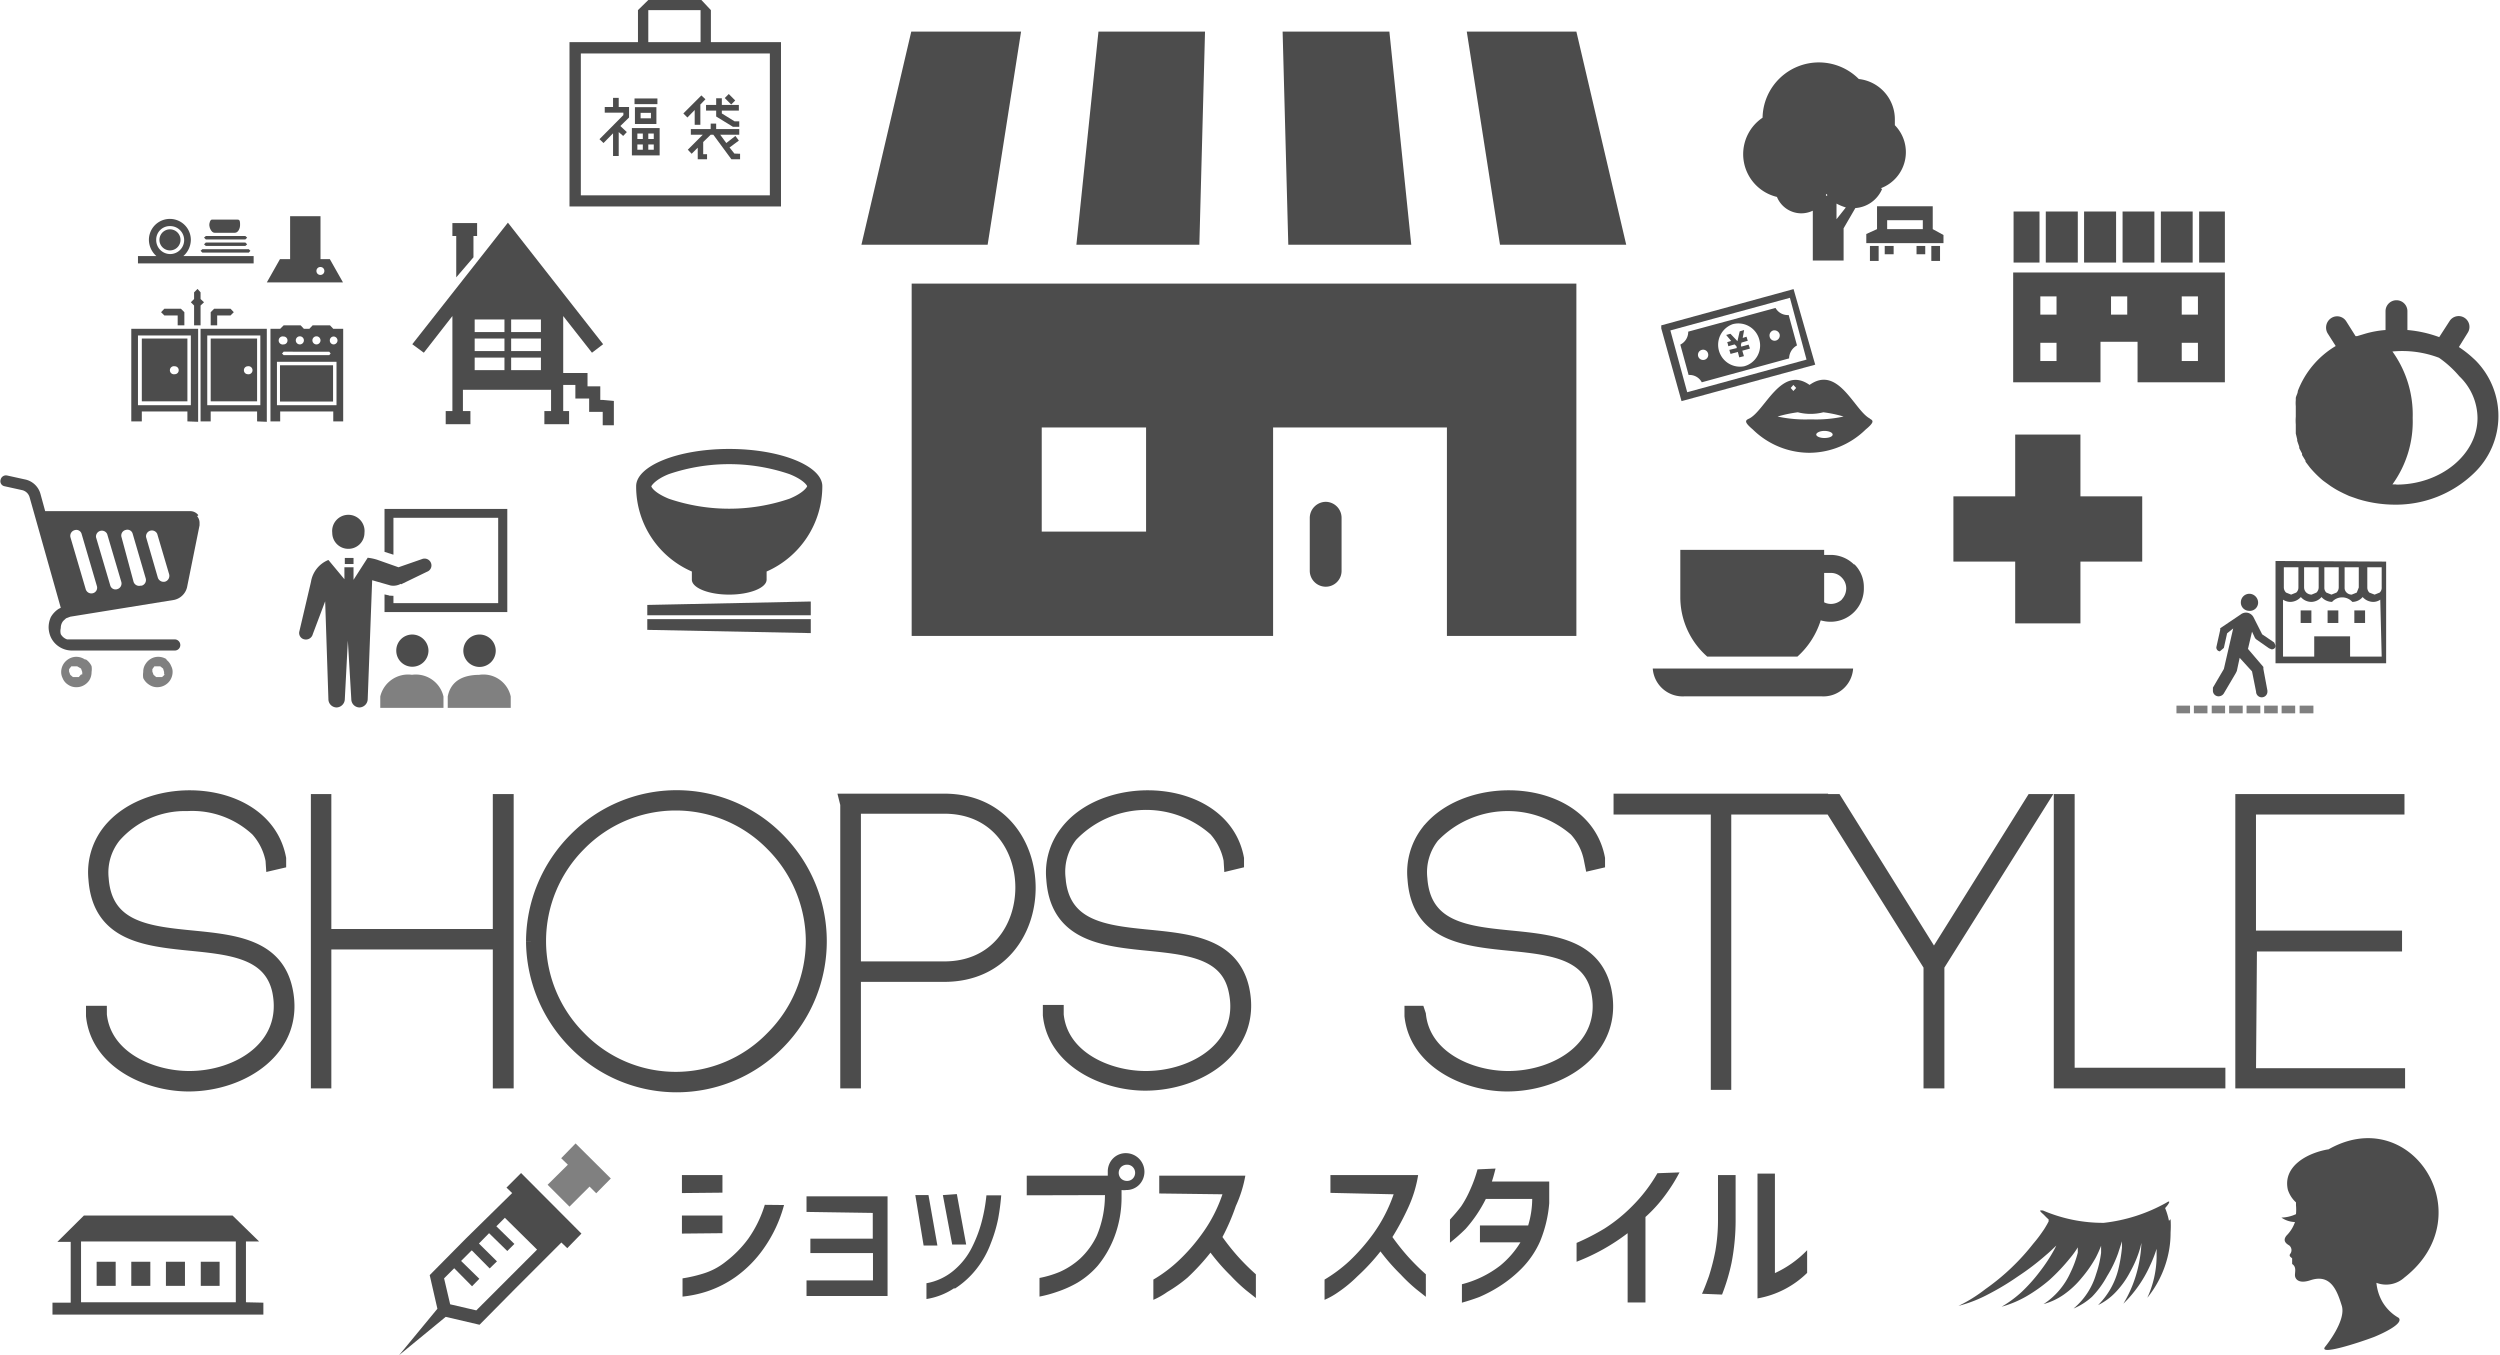 <svg xmlns="http://www.w3.org/2000/svg" viewBox="0 0 123.4 66.9"><defs><style>.cls-1{fill:gray;}.cls-2,.cls-3{fill:#4c4c4c;}.cls-3{stroke:#4c4c4c;stroke-miterlimit:10;stroke-width:0.71px;}</style></defs><g id="レイヤー_2" data-name="レイヤー 2"><g id="レイヤー_1-2" data-name="レイヤー 1"><polygon class="cls-1" points="28.41 56.44 27.7 57.17 28.03 57.49 28.03 57.49 27.03 58.48 28.11 59.56 29.1 58.57 29.43 58.9 30.15 58.17 28.41 56.44"/><path class="cls-2" d="M23.29,61.72l.88.89.36-.35-.89-.88.5-.51.9.88.35-.35-.89-.87h0l.42-.42,1.59,1.57-3,3-1.29-.3-.3-1.28.5-.5.88.89h0l.36-.37-.9-.88.5-.5Zm2.43-3.82h0l-.72.72.28.27L23,61.13l-1.79,1.81.38,1.66L19.7,66.89h0L22,65l1.67.39,1.78-1.8,2.26-2.26.29.28.7-.72h0Z"/><polygon class="cls-2" points="31.95 30.37 40.02 30.37 40.02 29.69 31.95 29.86 31.95 30.37"/><polygon class="cls-2" points="31.95 31.09 40.02 31.25 40.02 30.56 31.95 30.56 31.95 31.09"/><path class="cls-2" d="M32.15,24s.16-.32.87-.6a9.25,9.25,0,0,1,5.94,0c.71.28.88.57.88.6s-.17.33-.88.62a9.25,9.25,0,0,1-5.94,0c-.71-.29-.87-.57-.87-.62m2,4.21v.4c0,.41.83.74,1.84.74s1.85-.33,1.85-.74v-.4A4.6,4.6,0,0,0,40.59,24c0-1-2.06-1.84-4.6-1.84S31.4,23,31.4,24a4.57,4.57,0,0,0,2.75,4.21"/><path class="cls-2" d="M108.49,15.53h-.8v-.9h.8Zm0,2.29h-.8v-.9h.8ZM105,15.53h-.8v-.9h.8Zm-3.49,0h-.8v-.9h.8Zm0,2.29h-.8v-.9h.8Zm-2.14-4.37v5.42h4.31v-2h1.83v2h4.31V13.45Z"/><rect class="cls-2" x="104.77" y="10.44" width="1.57" height="2.52"/><rect class="cls-2" x="100.98" y="10.44" width="1.58" height="2.52"/><rect class="cls-2" x="102.87" y="10.44" width="1.58" height="2.52"/><rect class="cls-2" x="99.39" y="10.44" width="1.28" height="2.52"/><rect class="cls-2" x="108.55" y="10.44" width="1.27" height="2.52"/><rect class="cls-2" x="106.66" y="10.44" width="1.57" height="2.52"/><polygon class="cls-2" points="105.74 24.5 102.69 24.5 102.69 21.45 99.47 21.45 99.47 24.5 96.42 24.5 96.42 27.72 99.47 27.72 99.47 30.77 102.69 30.77 102.69 27.72 105.74 27.72 105.74 24.5"/><path class="cls-2" d="M4,61.28h7.64v3H4Zm8.14,3v-3h.65L11.48,60H4.14l-1.31,1.3h.66v3h-.9v.59H13v-.59Z"/><rect class="cls-2" x="4.77" y="62.28" width="0.94" height="1.19"/><rect class="cls-2" x="8.19" y="62.28" width="0.94" height="1.19"/><rect class="cls-2" x="6.48" y="62.28" width="0.94" height="1.19"/><rect class="cls-2" x="9.91" y="62.28" width="0.93" height="1.19"/><path class="cls-2" d="M17.19,27.09a.79.79,0,0,0,.8-.79.8.8,0,1,0-1.59,0,.79.79,0,0,0,.79.79"/><polygon class="cls-2" points="19.42 25.56 24.59 25.56 24.59 29.77 19.42 29.77 19.42 29.41 19.21 29.4 19.2 29.39 18.98 29.34 18.98 30.21 25.04 30.21 25.04 29.99 25.04 25.12 18.98 25.12 18.98 27.24 19.42 27.38 19.42 25.56"/><path class="cls-2" d="M19.56,32.12a.79.79,0,0,0,.79.79.8.8,0,0,0,.8-.79.81.81,0,0,0-.8-.8.79.79,0,0,0-.79.8"/><path class="cls-1" d="M20.35,33.31a1.41,1.41,0,0,0-1.58,1.07l0,.56h3.12v-.56a1.4,1.4,0,0,0-1.57-1.07"/><path class="cls-2" d="M22.87,32.12a.8.8,0,1,0,.8-.8.8.8,0,0,0-.8.8"/><path class="cls-1" d="M23.67,33.31c-.76,0-1.41.26-1.57,1.07v.56h3.11v-.56a1.38,1.38,0,0,0-1.56-1.07"/><path class="cls-2" d="M19.8,28.84l1.28-.62a.33.33,0,0,0,.19-.44.34.34,0,0,0-.45-.18L19.67,28l-1.05-.37a2.46,2.46,0,0,0-.47-.1l-.7,1.09V28H17v.59l-.79-.95a1.4,1.4,0,0,0-.86,1.08l-.57,2.43a.32.32,0,0,0,.25.41.35.35,0,0,0,.41-.26l.61-1.62.16,4.83a.41.41,0,0,0,.4.41.42.42,0,0,0,.41-.41l.15-2.89.17,2.89a.41.41,0,0,0,.4.41.42.42,0,0,0,.41-.41l.22-5.87.91.26a.77.77,0,0,0,.5-.08"/><rect class="cls-2" x="17.02" y="27.54" width="0.43" height="0.3"/><path class="cls-2" d="M28.67,2.64H38v7H28.67ZM32,.5h2.58V2.08H32Zm3.09,1.58V.5L34.62,0H32l-.51.5V2.08H28.11v8.11H38.55V2.08Z"/><polygon class="cls-2" points="34.29 6.16 34.57 6.16 34.57 5.17 34.56 5.17 34.82 4.9 34.62 4.71 33.73 5.6 33.93 5.8 34.29 5.43 34.29 6.16"/><polygon class="cls-2" points="35.35 5.75 36.18 6.26 36.49 6.26 36.49 5.99 36.26 5.99 35.63 5.6 35.63 5.46 36.47 5.46 36.47 5.18 35.63 5.18 35.63 4.85 35.35 4.85 35.35 5.18 34.85 5.18 34.85 5.46 35.35 5.46 35.35 5.75"/><rect class="cls-2" x="35.89" y="4.67" width="0.28" height="0.45" transform="translate(7.09 26.91) rotate(-44.99)"/><polygon class="cls-2" points="36.25 7.58 36.01 7.28 36.47 6.94 36.3 6.71 35.85 7.06 35.55 6.65 36.49 6.65 36.49 6.37 35.35 6.37 35.35 6.1 35.08 6.1 35.08 6.37 34.1 6.37 34.1 6.65 34.69 6.65 33.95 7.39 34.14 7.59 34.44 7.29 34.44 7.61 34.44 7.68 34.44 7.86 34.9 7.86 34.9 7.61 34.71 7.61 34.71 7.01 35.08 6.65 35.22 6.65 35.21 6.65 36.1 7.86 36.53 7.86 36.53 7.59 36.25 7.58"/><polygon class="cls-2" points="30.54 4.83 30.26 4.83 30.26 5.28 29.85 5.28 29.85 5.56 30.77 5.56 30.77 5.68 29.59 6.87 29.79 7.06 30.26 6.58 30.26 7.7 30.54 7.7 30.54 6.52 30.76 6.71 30.94 6.52 30.62 6.22 31.05 5.8 31.05 5.28 30.54 5.28 30.54 4.83"/><rect class="cls-2" x="31.32" y="4.86" width="1.13" height="0.28"/><path class="cls-2" d="M31.62,5.57h.51v.27h-.51Zm.78-.28H31.34v.83H32.4Z"/><path class="cls-2" d="M31.46,7.13h.27v.26h-.27Zm0-.54h.27v.27h-.27Zm.54.54h.27v.26H32Zm0-.54h.27v.27H32Zm-.81,1.08h1.37V6.32H31.19Z"/><path class="cls-2" d="M26.7,16.39H25.23v-.62H26.7Zm0,.94H25.23v-.62H26.7Zm0,.94H25.23v-.62H26.7Zm-1.8-1.88H23.43v-.62H24.9Zm0,.94H23.43v-.62H24.9Zm0,.94H23.43v-.62H24.9Zm4.85,1.47h-.12v-.67H29v-.66H27.8V15.6l1.42,1.81.55-.42-4.7-6-4.72,6,.57.42,1.41-1.81v4.69H22v.65h1.22v-.65h-.37V19.24h4.35v1.05h-.33v.65h1.22v-.65H27.8V19h.6v.67h.68v.66h.67v.66h.55v-1.2Z"/><polygon class="cls-2" points="22.52 13.69 23.37 12.7 23.37 11.65 23.55 11.65 23.55 11.01 22.33 11.01 22.33 11.65 22.52 11.65 22.52 13.69"/><path class="cls-2" d="M118.27,23.91h-.18a5.29,5.29,0,0,0,1-3.28,5.34,5.34,0,0,0-1-3.28,5.1,5.1,0,0,1,2.3.31,5.21,5.21,0,0,1,1,.91,2.88,2.88,0,0,1,.9,2.06c0,1.81-1.82,3.29-4,3.29m3.91-6.12a5.41,5.41,0,0,0-.83-.67l.44-.71a.53.53,0,1,0-.9-.57l-.51.79a6,6,0,0,0-1.57-.35v-.93a.54.54,0,0,0-1.08,0v.93a4.93,4.93,0,0,0-1,.18h0l-.4.12-.08,0-.46-.73a.53.53,0,0,0-.74-.16.56.56,0,0,0-.18.75l.4.63a4.42,4.42,0,0,0-1.87,2.22v0c0,.11-.08.23-.1.34l0,.11a1.57,1.57,0,0,0,0,.3l0,.11c0,.14,0,.28,0,.41a2.36,2.36,0,0,0,0,.38v.09l0,.28,0,.08.07.29,0,.07.1.29,0,.07.14.27,0,.07.17.28,0,.05.22.29,0,0a5.35,5.35,0,0,0,.63.63l.08.06.32.23.08.05a4.1,4.1,0,0,0,.4.23l.14.07.28.13.2.07.26.09.21.06v0h0a6.26,6.26,0,0,0,1.57.21,5.55,5.55,0,0,0,3.91-1.54,3.9,3.9,0,0,0,0-5.67"/><path class="cls-2" d="M114.93,56.73c-1.1.19-2.26.87-2,2a1.44,1.44,0,0,0,.4.62v.14a2.47,2.47,0,0,1,0,.44,1.82,1.82,0,0,1-.72.17,1.23,1.23,0,0,0,.67.22,1.73,1.73,0,0,1-.41.66c-.23.27,0,.42.12.49a.3.3,0,0,1,.07.4c-.1.12,0,.17.08.24v.28c.23.15.13.4.14.57s.18.43.77.23c1-.33,1.31.52,1.54,1.26s-.8,2-.8,2c-.44.5,1.58-.15,2.4-.46.44-.18,1.47-.66,1.21-.94a2.17,2.17,0,0,1-.81-.8,2.33,2.33,0,0,1-.29-.93,1.34,1.34,0,0,0,1.38-.26c3.92-3.06.33-8.72-3.81-6.29"/><path class="cls-1" d="M4,33.29l-.11.13-.18,0-.11,0-.13-.11-.06-.16,0-.12.11-.14.17,0,.12,0L4,33l.06.17,0,.12m.13-.74a.77.77,0,0,0-.42-.13.72.72,0,0,0-.29.06.79.79,0,0,0-.33.27.75.75,0,0,0-.13.42.66.66,0,0,0,.07.3.68.68,0,0,0,.26.32.7.7,0,0,0,.42.13.73.73,0,0,0,.3-.06.78.78,0,0,0,.33-.27.76.76,0,0,0,.12-.42.93.93,0,0,0,0-.29.81.81,0,0,0-.28-.33"/><path class="cls-1" d="M8.14,33.29,8,33.42l-.17,0-.12,0-.13-.11-.06-.16,0-.12.1-.14.18,0,.11,0,.14.11.05.17,0,.12m.14-.74a.77.77,0,0,0-.42-.13.73.73,0,0,0-.3.06.76.76,0,0,0-.32.27.68.68,0,0,0-.13.42,1,1,0,0,0,0,.3.79.79,0,0,0,.28.32.7.7,0,0,0,.42.13.76.76,0,0,0,.62-.33.77.77,0,0,0,.13-.42.59.59,0,0,0-.07-.29.7.7,0,0,0-.26-.33"/><path class="cls-2" d="M8.15,28.71a.3.3,0,0,1-.36-.2l-.58-2a.29.29,0,0,1,.55-.16l.59,2a.3.3,0,0,1-.2.36m-1.21.2a.29.29,0,0,1-.35-.2L6,26.52a.28.28,0,0,1,.2-.36.27.27,0,0,1,.35.19l.64,2.19a.29.29,0,0,1-.2.37m-1.2.17a.27.27,0,0,1-.35-.19l-.7-2.37a.29.29,0,0,1,.55-.16l.7,2.37a.29.29,0,0,1-.2.35m-1.2.2a.29.29,0,0,1-.36-.2l-.75-2.55a.29.29,0,0,1,.2-.36.27.27,0,0,1,.35.19l.75,2.56a.28.28,0,0,1-.19.36m5.2-3.85a.5.5,0,0,0-.42-.2H2.23L2,24.39H2a1,1,0,0,0-.79-.73l-.86-.19a.27.27,0,0,0-.32.21A.25.25,0,0,0,.22,24l.86.19a.5.5,0,0,1,.38.35L3,30l-.1.05a1.18,1.18,0,0,0-.39.41A1.24,1.24,0,0,0,2.4,31h0v0h0a1.3,1.3,0,0,0,.09.41,1.12,1.12,0,0,0,.41.5,1.15,1.15,0,0,0,.63.2h5.1a.27.27,0,0,0,.27-.28.28.28,0,0,0-.27-.27H3.53l-.22,0A.56.56,0,0,1,3,31.3.62.62,0,0,1,3,31a.55.55,0,0,1,.12-.35l.14-.13.21-.08,5.13-.83A.84.84,0,0,0,9.23,29l.62-3.07v-.11a.5.5,0,0,0-.12-.34"/><path class="cls-2" d="M8.63,18.08a.19.19,0,0,1,.19.2.19.19,0,0,1-.19.19.2.2,0,1,1,0-.39M7,19.81H9.25v-3.1H7Z"/><path class="cls-2" d="M7,20H6.81V16.56H9.42V20Zm2.78.82V16.23H6.48V20.8H7v-.49H9.25v.49Z"/><path class="cls-2" d="M12.22,18.08a.2.2,0,1,1,0,.39.19.19,0,0,1-.18-.19.19.19,0,0,1,.18-.2M10.4,19.81h2.29v-3.1H10.4Z"/><path class="cls-2" d="M10.4,20h-.17V16.56h2.62V20Zm2.77.82V16.23H9.9V20.8h.5v-.49h2.29v.49Z"/><rect class="cls-2" x="13.82" y="18.03" width="2.62" height="1.79"/><path class="cls-2" d="M16.48,16.61a.2.2,0,0,1,.18.2.2.2,0,0,1-.18.19.19.19,0,0,1-.2-.19.19.19,0,0,1,.2-.2M16.61,20H13.67V17.86h2.94ZM14,16.61a.19.19,0,0,1,.19.2A.19.19,0,0,1,14,17a.2.2,0,1,1,0-.39m1,.2a.2.2,0,0,1-.19.19.2.2,0,1,1,.19-.19m1.25.55.07.09-.07.08H14l-.08-.08.08-.09Zm-.43-.55a.2.2,0,0,1-.19.19.2.2,0,1,1,.19-.19m.43-.75h-.82l-.16.17H15l-.16-.17H14l-.17.17h-.48V20.8h.48v-.49h2.62v.49h.49V16.23h-.49l-.16-.17"/><path class="cls-2" d="M15.82,13.57a.19.19,0,0,1-.2-.19.19.19,0,0,1,.2-.2.19.19,0,0,1,.19.2.19.19,0,0,1-.19.19m0-.78V10.67H14.32v2.12h-.5l-.65,1.15h3.76l-.65-1.15Z"/><polygon class="cls-2" points="10.72 15.57 11.38 15.57 11.54 15.41 11.38 15.24 10.57 15.24 10.4 15.41 10.4 16.06 10.72 16.06 10.72 15.57"/><polygon class="cls-2" points="9.1 16.06 9.1 15.41 8.93 15.24 8.11 15.24 7.95 15.41 8.11 15.57 8.77 15.57 8.77 16.06 9.1 16.06"/><polygon class="cls-2" points="9.9 16.06 9.9 15.08 10.07 14.92 9.9 14.76 9.9 14.43 9.75 14.26 9.58 14.43 9.58 14.76 9.42 14.92 9.58 15.08 9.58 16.06 9.9 16.06"/><path class="cls-2" d="M7.71,11.84a.67.67,0,0,1,.68-.68.69.69,0,1,1-.68.68m4.81.8H9.05a1.08,1.08,0,0,0,.37-.8,1,1,0,0,0-2.07,0,1.08,1.08,0,0,0,.37.8H6.81V13h5.71Z"/><path class="cls-2" d="M8.91,11.84a.52.52,0,1,1-.52-.52.52.52,0,0,1,.52.52"/><polyline class="cls-2" points="9.99 12.47 12.28 12.47 12.36 12.38 12.28 12.3 9.99 12.3 9.9 12.38 9.99 12.47"/><polyline class="cls-2" points="10.16 12.14 12.11 12.14 12.2 12.06 12.11 11.97 10.16 11.97 10.07 12.06 10.16 12.14"/><polyline class="cls-2" points="10.16 11.82 12.11 11.82 12.2 11.73 12.11 11.65 10.16 11.65 10.07 11.73 10.16 11.82"/><path class="cls-2" d="M10.59,11.49h1c.17,0,.26-.22.26-.38s0-.27-.12-.27H10.46c-.08,0-.13.16-.13.27s.1.38.26.38"/><path class="cls-2" d="M89.34,20.7a6.46,6.46,0,0,1-1.6-.14,6.67,6.67,0,0,1,1-.21,2.52,2.52,0,0,0,1.26,0,6.34,6.34,0,0,1,1,.21,6.39,6.39,0,0,1-1.59.14m.64.92c-.22,0-.4-.08-.4-.17s.18-.18.4-.18.41.08.41.18-.18.17-.41.17M88.52,19l.14.15-.14.15-.13-.15.13-.15m3.8,1.67c-.77-.36-1.57-2.69-3-1.67-1.41-1-2.21,1.31-3,1.67-.21.09-.19.2.2.53a4,4,0,0,0,2.79,1.15,4,4,0,0,0,2.78-1.15c.4-.33.41-.44.2-.53"/><polygon class="cls-2" points="85.85 17.64 86.08 17.58 86 17.31 86.37 17.21 86.37 17.18 86.31 17.01 85.95 17.11 85.93 17.03 85.96 16.91 86.27 16.82 86.26 16.79 86.22 16.66 86.21 16.62 86.02 16.68 86.09 16.29 86.06 16.3 85.89 16.35 85.87 16.36 85.76 16.84 85.42 16.48 85.39 16.48 85.22 16.53 85.2 16.53 85.45 16.83 85.25 16.89 85.27 16.92 85.3 17.04 85.31 17.09 85.62 17 85.71 17.09 85.73 17.18 85.36 17.27 85.41 17.44 85.42 17.47 85.78 17.37 85.85 17.64"/><path class="cls-2" d="M84,17.27a.25.25,0,0,1,.31.18.25.25,0,0,1-.18.31.25.25,0,0,1-.13-.49M85.53,16a1.07,1.07,0,0,1,1.31.77,1.06,1.06,0,0,1-.75,1.31A1.08,1.08,0,0,1,85.53,16m2,.31a.27.27,0,0,1,.31.18.26.26,0,0,1-.18.32.25.25,0,0,1-.31-.19.26.26,0,0,1,.18-.31M84,18.87l4.31-1.18a.74.74,0,0,1,.39-.64l-.41-1.5a.69.69,0,0,1-.65-.35l-4.31,1.17a.7.7,0,0,1-.39.64l.41,1.5a.68.68,0,0,1,.65.36"/><path class="cls-2" d="M89.17,17.75l-5.89,1.61-.83-3.05,5.9-1.61ZM82,16.06l0,.15,1,3.59,6.6-1.8-.07-.24-1-3.49Z"/><path class="cls-2" d="M94.91,11.31H93.15v-.44h1.76Zm.49,0V10.18H92.65v1.13l-.53.24V12h3.81v-.4Z"/><rect class="cls-2" x="92.3" y="12.14" width="0.43" height="0.74"/><rect class="cls-2" x="95.33" y="12.14" width="0.43" height="0.74"/><rect class="cls-2" x="94.6" y="12.14" width="0.43" height="0.41"/><rect class="cls-2" x="93.03" y="12.14" width="0.44" height="0.41"/><path class="cls-2" d="M90.65,10.82v-.77a2.62,2.62,0,0,0,.46.19Zm-.46-1.21,0,.05-.06,0,0-.09m2.71-.28a1.9,1.9,0,0,0,.69-3.11l0-.28a2,2,0,0,0-1.78-2A2.78,2.78,0,0,0,87,5.81v0a2.17,2.17,0,0,0,.71,3.91,1.3,1.3,0,0,0,1.2.81,1.33,1.33,0,0,0,.57-.13v2.46H91V11.27l.58-1a1.55,1.55,0,0,0,1.32-.94"/><path class="cls-2" d="M107.06,60.26a3.43,3.43,0,0,0-.19-.63c.23-.25.28-.41.07-.27a8.16,8.16,0,0,1-3.1,1,7.54,7.54,0,0,1-3-.61c-.1,0-.25-.05,0,.17.06.05.14.15.28.27l0,.1-.08.15c-.06.1-.12.21-.2.32a6.57,6.57,0,0,1-.48.63,11,11,0,0,1-1.08,1.19A10.93,10.93,0,0,1,98,63.63a7.38,7.38,0,0,1-1.33.83,6.77,6.77,0,0,0,1.5-.59A12.77,12.77,0,0,0,99.61,63,12.54,12.54,0,0,0,101,61.94c.17-.14.33-.3.5-.46l-.08.16a8,8,0,0,1-.73,1.12,8.19,8.19,0,0,1-.89,1,5.71,5.71,0,0,1-1,.74A5.35,5.35,0,0,0,100,64a7.57,7.57,0,0,0,1.17-.83,9.57,9.57,0,0,0,1-1.06,4.38,4.38,0,0,0,.39-.54l0,.26a5.09,5.09,0,0,1-.37,1,3.62,3.62,0,0,1-1.32,1.54,3.26,3.26,0,0,0,1-.47,4.41,4.41,0,0,0,.87-.81,6.19,6.19,0,0,0,.7-1,5.46,5.46,0,0,0,.27-.6l0-.09c0,.16,0,.3,0,.44a5.28,5.28,0,0,1-.25,1.06,3.49,3.49,0,0,1-1.11,1.69,3.19,3.19,0,0,0,.91-.58A4.59,4.59,0,0,0,104,63a6,6,0,0,0,.55-1.14c.06-.19.13-.39.19-.59,0,.1,0,.21,0,.32a7.71,7.71,0,0,1-.18,1.07,3.78,3.78,0,0,1-1,1.76,3,3,0,0,0,.88-.65,4.35,4.35,0,0,0,.71-1,5.55,5.55,0,0,0,.49-1.17l.06-.25a6.26,6.26,0,0,1-.12,1,6.16,6.16,0,0,1-.77,2,6.16,6.16,0,0,0,1.32-1.89,6.32,6.32,0,0,0,.32-.82c0,.13,0,.28,0,.42a5,5,0,0,1-.46,2,5.16,5.16,0,0,0,1-2,4.93,4.93,0,0,0,.15-1.23,4.87,4.87,0,0,0,0-.65"/><path class="cls-2" d="M81.58,33a1.48,1.48,0,0,0,1.59,1.37h6.72A1.47,1.47,0,0,0,91.47,33v0H81.58Z"/><path class="cls-2" d="M90.92,29.59a.8.8,0,0,1-.54.22.74.74,0,0,1-.34-.08V28.28h.33a.73.73,0,0,1,.54.23.76.76,0,0,1,.22.53.81.81,0,0,1-.22.55m.62-1.71a1.64,1.64,0,0,0-1.16-.49h-.33v-.25H82.94v2.35a3.9,3.9,0,0,0,1.33,2.92h4.45a4,4,0,0,0,1.15-1.79,1.75,1.75,0,0,0,.51.07A1.64,1.64,0,0,0,92,29a1.58,1.58,0,0,0-.48-1.16"/><path class="cls-2" d="M111,30.15a.41.41,0,0,0,.46-.38.44.44,0,0,0-.4-.46.42.42,0,0,0-.45.39.41.41,0,0,0,.39.45"/><path class="cls-2" d="M110.6,30.33a.43.43,0,0,1,.3-.09.43.43,0,0,1,.33.22l.43.85.59.4.08.17a.19.19,0,0,1-.21.17L112,32l-.63-.44-.06-.06-.15-.32-.2.85.76.89,0,.1.2,1.07v.05a.28.28,0,0,1-.56,0l-.2-1-.61-.67-.14.65-.06.12-.59,1a.31.31,0,0,1-.27.13.28.28,0,0,1-.26-.31l0-.12.54-.92.46-2-.3.24-.16.72-.2.17a.19.19,0,0,1-.17-.21v0l.19-.85,0-.08Z"/><rect class="cls-1" x="107.43" y="34.83" width="0.67" height="0.38"/><rect class="cls-1" x="112.62" y="34.83" width="0.67" height="0.38"/><rect class="cls-1" x="113.51" y="34.83" width="0.68" height="0.38"/><rect class="cls-1" x="111.76" y="34.83" width="0.67" height="0.38"/><rect class="cls-1" x="110.89" y="34.83" width="0.68" height="0.38"/><rect class="cls-1" x="110.03" y="34.83" width="0.67" height="0.38"/><rect class="cls-1" x="109.17" y="34.83" width="0.66" height="0.38"/><rect class="cls-1" x="108.29" y="34.83" width="0.67" height="0.38"/><path class="cls-2" d="M117.56,29a.32.32,0,0,1-.1.25l-.25.1-.26-.1a.36.36,0,0,1-.1-.25V28h.71Zm0,3.41H116v-1h-1.77v1h-1.54V29.6a.69.69,0,0,0,.36.11.71.71,0,0,0,.52-.24.69.69,0,0,0,.52.24.68.68,0,0,0,.5-.24.71.71,0,0,0,.52.24.67.67,0,0,1,1,0,.67.67,0,0,0,.51-.24.71.71,0,0,0,.52.24.61.61,0,0,0,.35-.11ZM112.73,28h.72v1a.33.33,0,0,1-.11.25l-.25.1-.25-.1a.36.36,0,0,1-.11-.25Zm1,0h.72v1a.36.36,0,0,1-.11.25l-.24.1a.4.4,0,0,1-.26-.1.36.36,0,0,1-.11-.25Zm1,0h.71v1a.36.36,0,0,1-.11.25l-.25.1-.25-.1a.32.32,0,0,1-.1-.25Zm1,0h.7v1l-.1.25-.25.1a.36.36,0,0,1-.25-.1.32.32,0,0,1-.1-.25Zm-3.41-.31v5.05h5.46V27.72Z"/><rect class="cls-2" x="113.56" y="30.13" width="0.53" height="0.62"/><rect class="cls-2" x="116.21" y="30.13" width="0.53" height="0.62"/><rect class="cls-2" x="114.89" y="30.13" width="0.53" height="0.62"/><path class="cls-3" d="M13.47,42.6l.3-.07,0-.15c-.68-3.58-6.38-3.92-8.4-1.3a3.25,3.25,0,0,0-.65,2.31c.37,5.16,8.17,1.4,9.07,5.52.56,2.75-2,4.31-4.45,4.31-1.89,0-4.2-1-4.42-3.13V50l-.32,0,0,.14c.23,2.24,2.68,3.38,4.71,3.38,2.62,0,5.41-1.74,4.78-4.67-.95-4.43-8.73-.63-9.08-5.48a2.89,2.89,0,0,1,.62-2.11,4.65,4.65,0,0,1,3.61-1.58,4.72,4.72,0,0,1,3.47,1.26,3.13,3.13,0,0,1,.75,1.51ZM16,39.55h-.3V53.37H16V46.51h8.68v6.86H25V39.55h-.32v6.66H16Zm24.13,6.91a6.78,6.78,0,0,1-2,4.78,6.65,6.65,0,0,1-9.55,0,6.78,6.78,0,0,1,0-9.58,6.68,6.68,0,0,1,9.55,0,6.81,6.81,0,0,1,2,4.8Zm-13.81,0a7.17,7.17,0,0,0,2.08,5,7,7,0,0,0,10,0,7.11,7.11,0,0,0,0-10,7,7,0,0,0-10,0,7.14,7.14,0,0,0-2.08,5Zm15.51-6.77V53.37h.31V48.11h4.47c5.54,0,5.54-8.58,0-8.58H41.79Zm.31,8.12v-8h4.47c5.15,0,5.15,8,0,8ZM60.76,42.6l.29-.07,0-.15c-.67-3.58-6.37-3.92-8.38-1.3A3.21,3.21,0,0,0,52,43.39c.35,5.16,8.16,1.4,9,5.52.58,2.75-2,4.31-4.45,4.31-1.88,0-4.19-1-4.4-3.13l0-.13-.32,0,0,.14c.23,2.24,2.69,3.38,4.7,3.38,2.63,0,5.42-1.74,4.78-4.67-1-4.43-8.71-.63-9.07-5.48a2.93,2.93,0,0,1,.61-2.11A5.14,5.14,0,0,1,60,40.93a3.13,3.13,0,0,1,.75,1.51Zm17.81,0,.3-.07,0-.15c-.68-3.58-6.36-3.92-8.39-1.3a3.25,3.25,0,0,0-.65,2.31c.36,5.16,8.18,1.4,9.06,5.52.57,2.75-2,4.31-4.45,4.31-1.88,0-4.19-1-4.41-3.13L70,50l-.32,0,0,.14c.24,2.24,2.7,3.38,4.71,3.38,2.64,0,5.42-1.74,4.79-4.67-1-4.43-8.73-.63-9.08-5.48a2.88,2.88,0,0,1,.61-2.11,5.14,5.14,0,0,1,7.08-.32,3,3,0,0,1,.75,1.51ZM85.1,53.44V39.85h4.78v-.32H80v.32H84.8V53.44Zm5.12-13.89,5.08,8.11v5.71h.32V47.66l5.09-8.11h-.38l-4.87,7.79L90.6,39.55Zm11.83,0h-.32V53.37h7.76v-.31h-7.44Zm9,7.06h7.16v-.32H111V39.85h7.33v-.3h-7.64V53.37h7.67v-.29H111Z"/><path class="cls-2" d="M51.42,21.1h5.15v5.14H51.42ZM45,31.39H62.84V21.1h8.58V31.39h6.39V14H45Z"/><path class="cls-2" d="M65.44,24.77a.8.8,0,0,0-.79.79v2.62a.79.79,0,0,0,.79.78.78.78,0,0,0,.78-.78V25.56a.79.79,0,0,0-.78-.79"/><polygon class="cls-2" points="59.48 1.56 54.22 1.56 53.13 12.08 59.2 12.08 59.48 1.56"/><polygon class="cls-2" points="69.66 12.08 68.58 1.56 63.31 1.56 63.59 12.08 69.66 12.08"/><polygon class="cls-2" points="80.27 12.08 77.81 1.56 72.4 1.56 74.04 12.08 80.27 12.08"/><polygon class="cls-2" points="50.4 1.56 44.98 1.56 42.52 12.08 48.75 12.08 50.4 1.56"/><path class="cls-2" d="M37.75,59.47a5.85,5.85,0,0,1-.82,1.68,5.58,5.58,0,0,1-1.1,1.12,3.32,3.32,0,0,1-1.14.6,7,7,0,0,1-1,.23V64a5.72,5.72,0,0,0,1.25-.27,5.39,5.39,0,0,0,1.37-.7,5.82,5.82,0,0,0,1.39-1.41,6.71,6.71,0,0,0,1-2.14Zm-2.09-.6V58h-2v.89Zm0,2V60h-2v.89Zm7.42-1v1.27H40v.71h3.09v1.35H39.81v.77h4V59.05h-4v.77Zm2.1-.88.41,2.49h.68l-.44-2.49Zm1.93,4.63a4.32,4.32,0,0,0,1.1-1,4.63,4.63,0,0,0,.7-1.26,7,7,0,0,0,.36-1.21A11.11,11.11,0,0,0,49.42,59h-.73a8.23,8.23,0,0,1-.23,1.29A6.44,6.44,0,0,1,48,61.52a3.54,3.54,0,0,1-.9,1.17,2.86,2.86,0,0,1-1.37.65v.78a3.41,3.41,0,0,0,1.39-.55Zm-.57-4.63L47,61.43h.69l-.46-2.49Zm8,0a5.18,5.18,0,0,1-.4,2,3.73,3.73,0,0,1-.83,1.14,3.78,3.78,0,0,1-1,.65,5.11,5.11,0,0,1-1,.3V64a6.19,6.19,0,0,0,.88-.24,5.5,5.5,0,0,0,1-.45,4.14,4.14,0,0,0,1-.84A5.06,5.06,0,0,0,55,61.07a5.47,5.47,0,0,0,.36-2v-.33a.85.85,0,0,0,.23,0,.88.88,0,0,0,.64-.26.92.92,0,0,0-.64-1.56.88.88,0,0,0-.65.26.92.92,0,0,0-.26.66c0,.07,0,.13,0,.19h-4V59Zm1.37-.81a.39.39,0,0,1-.28.11.42.42,0,0,1-.29-.11.41.41,0,0,1,0-.58.42.42,0,0,1,.29-.11.39.39,0,0,1,.28.11.41.41,0,0,1,0,.58Zm4.43.77a7.22,7.22,0,0,1-1,1.94,9.11,9.11,0,0,1-1.19,1.36,6.91,6.91,0,0,1-1.22.91v1a3.73,3.73,0,0,0,.69-.39,7.1,7.1,0,0,0,1-.71,11.17,11.17,0,0,0,1.13-1.23,10,10,0,0,0,1,1.14,8.07,8.07,0,0,0,.76.72l.48.38V62.9a11.3,11.3,0,0,1-.85-.84,11.16,11.16,0,0,1-.8-1A10.52,10.52,0,0,0,61,59.53a6.12,6.12,0,0,0,.47-1.5H57.22v.88Zm8.45,0a7.52,7.52,0,0,1-1,1.94,9.72,9.72,0,0,1-1.19,1.36,7.29,7.29,0,0,1-1.22.91v1a3.73,3.73,0,0,0,.69-.39A6.48,6.48,0,0,0,67,63a10.24,10.24,0,0,0,1.14-1.23,10,10,0,0,0,1,1.14,8.07,8.07,0,0,0,.76.72l.48.38V62.9a11.3,11.3,0,0,1-.85-.84,11.16,11.16,0,0,1-.8-1,13,13,0,0,0,.81-1.52A6.12,6.12,0,0,0,70,58H65.67v.88Zm4.14-1.23a6.63,6.63,0,0,1-.36,1,5.17,5.17,0,0,1-.45.83c-.16.21-.34.42-.55.65v1.14a8.73,8.73,0,0,0,.77-.68,6.72,6.72,0,0,0,1-1.48h2.29a4.63,4.63,0,0,1-.2,1.31H73.05v.83h2a4.52,4.52,0,0,1-1,1.15,5.17,5.17,0,0,1-1.89.92v.91c.25-.07.54-.16.86-.28a6.9,6.9,0,0,0,1-.53,6.23,6.23,0,0,0,1.1-.89,4.51,4.51,0,0,0,.9-1.33,6.25,6.25,0,0,0,.45-1.88V58.32H73.64c.06-.18.12-.4.18-.64Zm8.88.19a7.72,7.72,0,0,1-1.25,1.63,7.81,7.81,0,0,1-1.36,1.1,11.22,11.22,0,0,1-1.38.71v.93a10.14,10.14,0,0,0,2.52-1.41v3.42h.88V60.07a7,7,0,0,0,1-1.11,8.18,8.18,0,0,0,.68-1.09Z"/><path class="cls-2" d="M89.2,61.71a5.25,5.25,0,0,1-1.59,1.13V57.93h-.86v6.16a4.63,4.63,0,0,0,2.45-1.26ZM85,63.9a9.83,9.83,0,0,0,.47-1.57,11.07,11.07,0,0,0,.2-2.17V58h-.87v2.14a9,9,0,0,1-.13,1.61A10.77,10.77,0,0,1,84.35,63c-.13.36-.24.65-.34.86Z"/></g></g></svg>